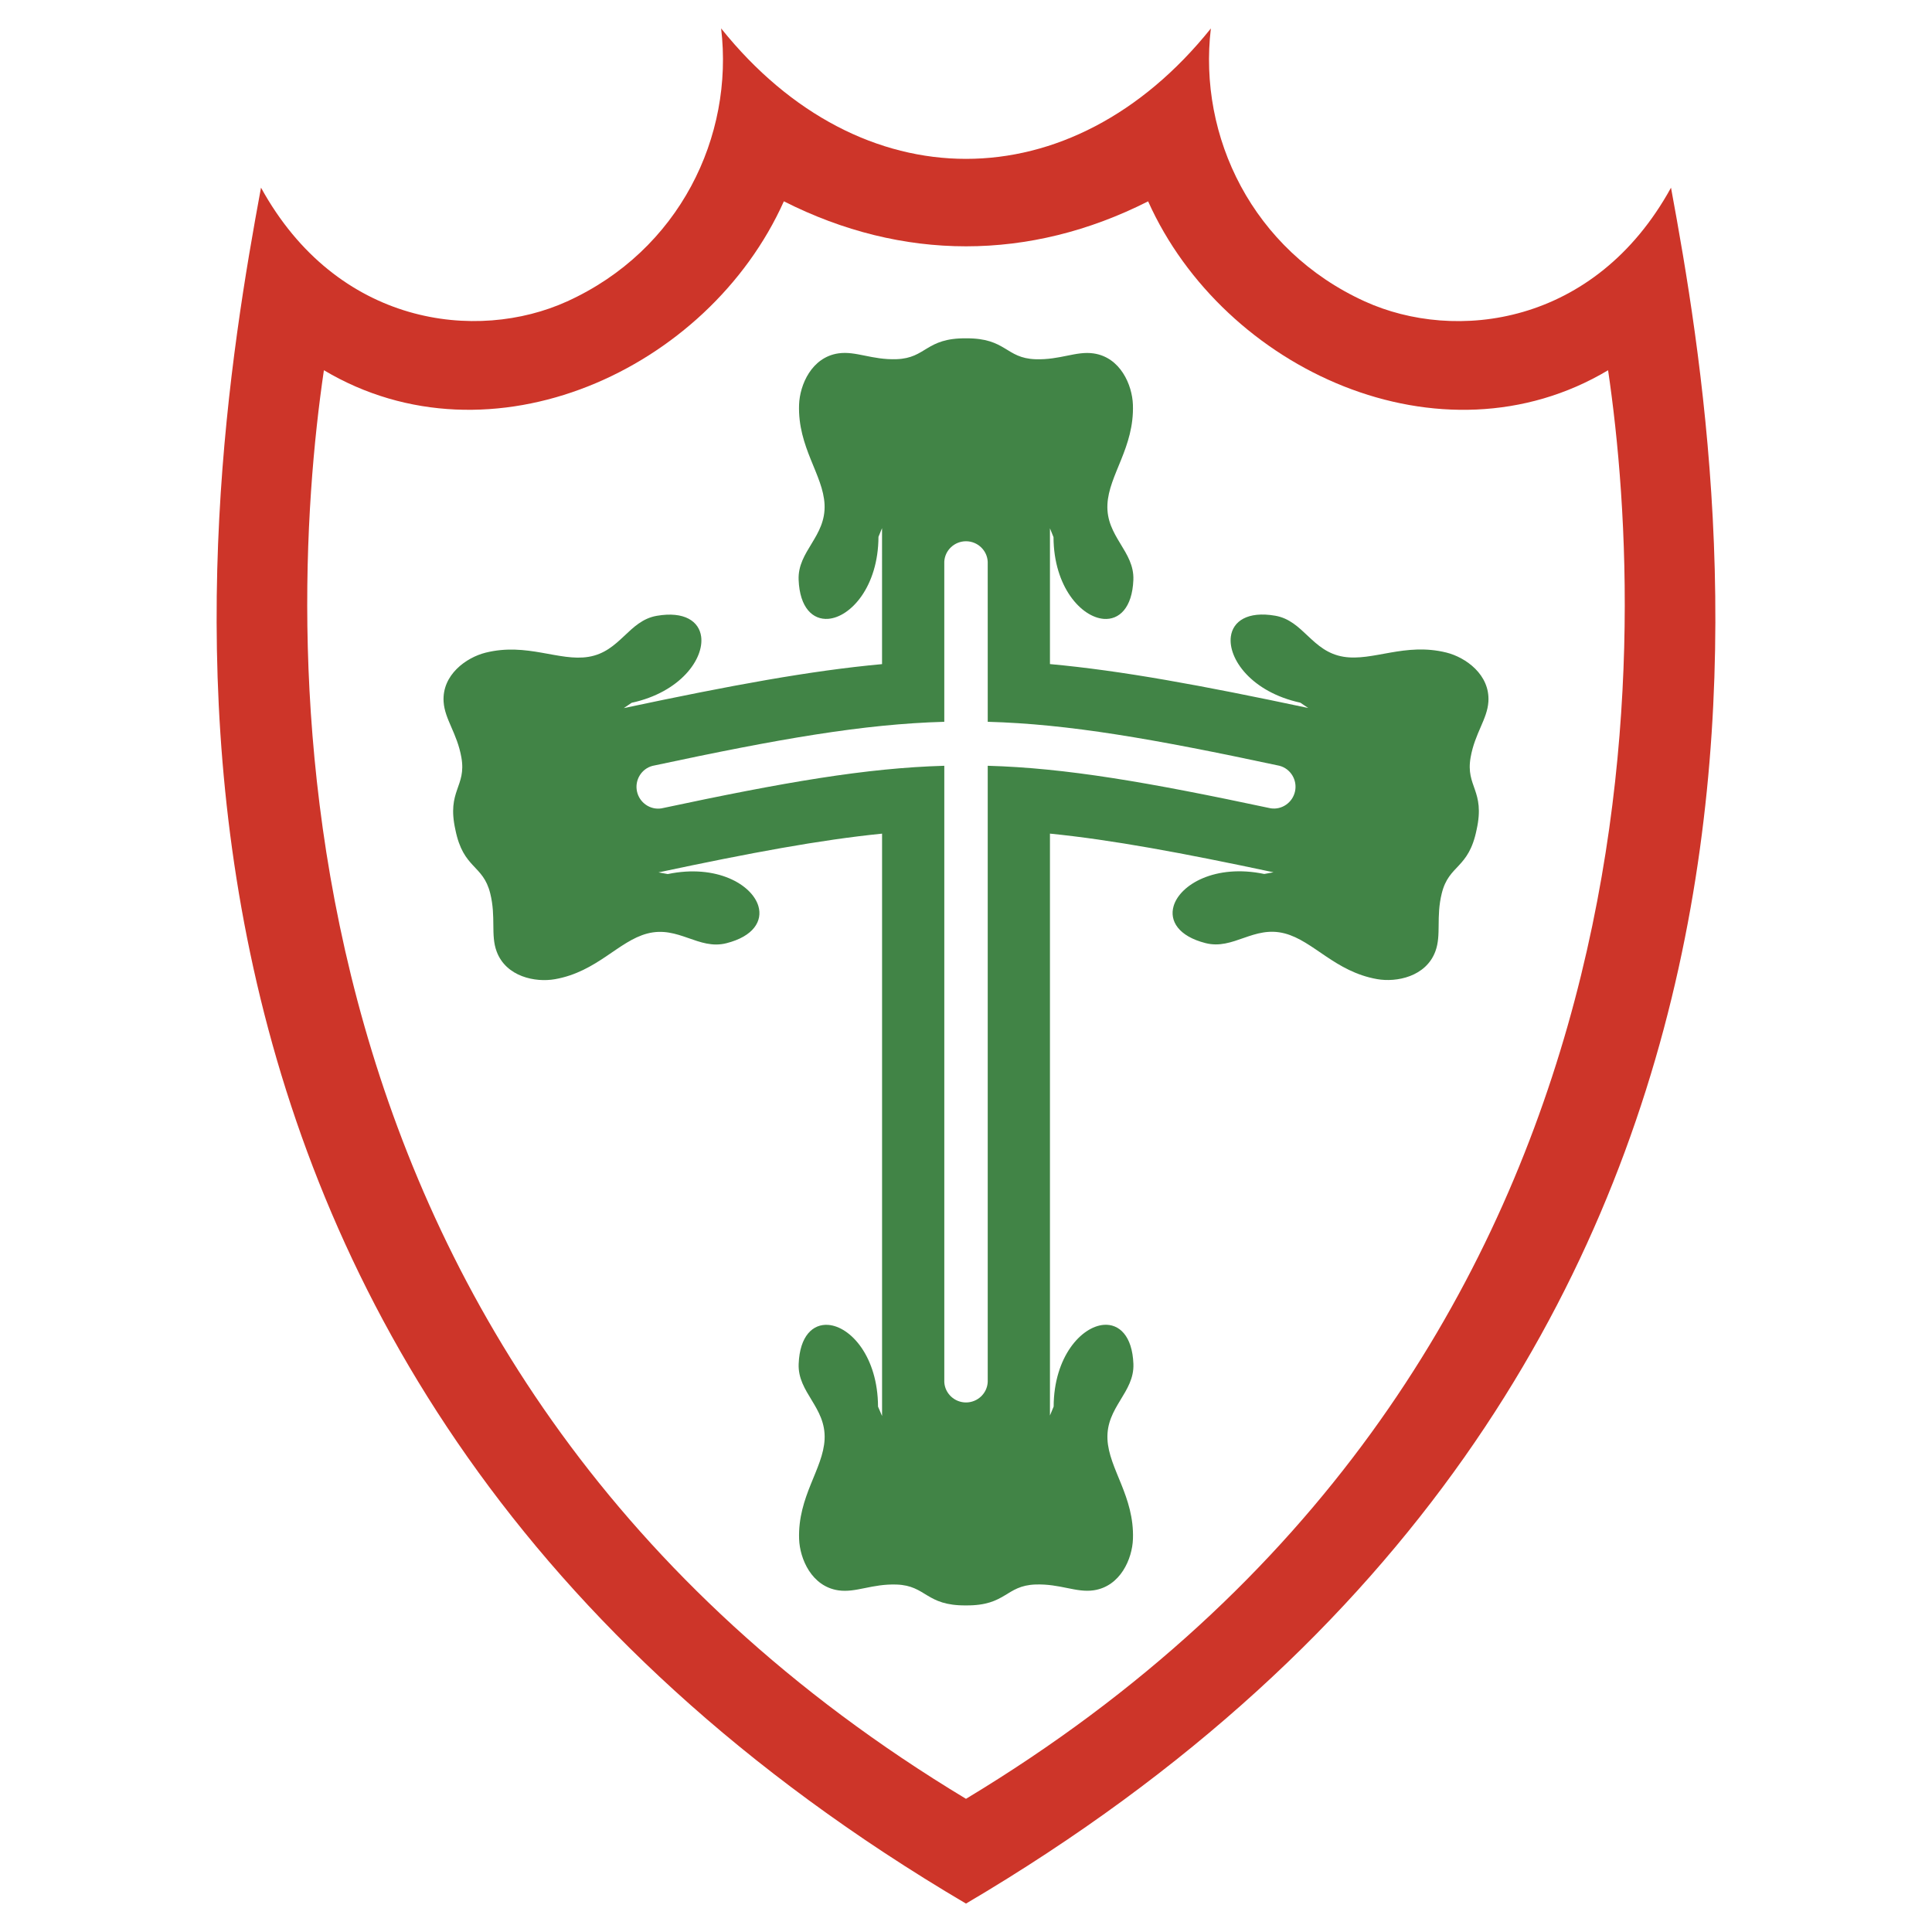 <svg xmlns="http://www.w3.org/2000/svg" width="2500" height="2500" viewBox="0 0 192.756 192.756"><g fill-rule="evenodd" clip-rule="evenodd"><path fill="#fff" d="M0 0h192.756v192.756H0V0z"/><path d="M96.377 189.922C6.588 137.002 20.049 51.094 26.04 18.722c7.59 13.814 21.544 15.439 30.547 11.346 11.215-5.1 16.643-16.461 15.36-27.233 13.908 17.354 34.957 17.352 48.861.004-1.283 10.771 4.146 22.133 15.359 27.233 9.004 4.094 22.957 2.468 30.549-11.346 5.991 32.372 19.452 118.28-70.339 171.196z" fill="#cd3529"/><path d="M96.377 179.469C25.704 136.869 28.34 63.93 32.316 36.937c16.64 9.921 38.347-.014 45.89-16.852 11.82 5.985 24.522 5.989 36.342.003 7.545 16.838 29.252 26.772 45.891 16.852 3.977 26.994 6.612 99.933-64.062 142.529z" fill="#fff"/><path d="M104.754 141.225V83.17c6.191.622 13.107 1.907 22.305 3.858l-.922.168c-4.879-1.017-8.414 1.058-9.045 3.204-.432 1.468.475 3.006 3.193 3.696 2.779.705 4.785-1.78 7.891-.968 2.879.752 5.01 3.813 9.209 4.557 1.947.346 4.885-.238 5.824-2.771.611-1.653.045-3.411.639-5.795.725-2.909 2.676-2.393 3.475-6.347.873-3.938-1.121-4.261-.598-7.213.428-2.419 1.66-3.795 1.773-5.554.172-2.695-2.273-4.423-4.193-4.9-4.139-1.028-7.332.9-10.268.418-3.166-.521-3.986-3.607-6.812-4.094-2.764-.476-4.221.561-4.422 2.077-.297 2.217 2.061 5.545 6.932 6.6l.787.531c-10.703-2.27-18.635-3.73-25.768-4.382V52.712l.355.88c.02 4.983 2.785 7.983 5.016 8.154 1.525.117 2.842-1.091 2.951-3.893.111-2.866-2.736-4.311-2.588-7.516.137-2.972 2.688-5.694 2.543-9.956-.068-1.978-1.248-4.729-3.922-5.12-1.744-.256-3.346.664-5.801.58-2.996-.103-2.896-2.12-6.931-2.085-4.033-.04-3.934 1.977-6.93 2.08-2.456.085-4.057-.835-5.802-.58-2.672.391-3.853 3.143-3.921 5.12-.146 4.262 2.405 6.984 2.543 9.956.149 3.206-2.699 4.65-2.587 7.516.109 2.803 1.425 4.01 2.951 3.894 2.23-.17 4.995-3.199 5.015-8.182l.356-.867V66.26c-7.134.653-15.064 2.116-25.768 4.388l.787-.531c4.871-1.055 7.23-4.383 6.933-6.601-.204-1.517-1.658-2.553-4.422-2.077-2.826.487-3.646 3.573-6.813 4.094-2.936.483-6.129-1.446-10.267-.417-1.92.477-4.366 2.204-4.193 4.899.113 1.76 1.346 3.135 1.773 5.554.522 2.953-1.471 3.275-.599 7.213.8 3.954 2.752 3.438 3.476 6.347.593 2.384.026 4.142.639 5.795.939 2.534 3.875 3.116 5.823 2.77 4.199-.742 6.332-3.803 9.21-4.556 3.105-.812 5.11 1.673 7.89.968 2.719-.689 3.626-2.228 3.195-3.696-.631-2.147-4.167-4.221-9.046-3.204l-.921-.168c9.196-1.954 16.113-3.242 22.305-3.865v58.105l-.403-.939c-.02-4.984-2.737-7.984-4.967-8.154-1.526-.117-2.842 1.092-2.951 3.893-.111 2.867 2.736 4.311 2.587 7.518-.138 2.971-2.688 5.693-2.543 9.955.068 1.977 1.249 4.729 3.921 5.119 1.745.256 3.346-.664 5.802-.58 2.996.104 2.897 2.121 6.93 2.082 4.035.033 3.935-1.982 6.931-2.086 2.455-.084 4.057.834 5.801.58 2.674-.393 3.854-3.143 3.922-5.121.145-4.262-2.406-6.984-2.543-9.955-.148-3.207 2.699-4.65 2.588-7.516-.109-2.803-1.426-4.01-2.951-3.895-2.23.172-4.986 3.17-5.006 8.154l-.368.892z" fill="#418446"/><path d="M98.545 56.061c-.047-1.146-1.008-2.06-2.167-2.06-1.15 0-2.106.898-2.166 2.031v15.982c-8.049.224-16.449 1.688-29.097 4.394-1.111.283-1.805 1.414-1.564 2.548.24 1.125 1.317 1.874 2.438 1.697 12.251-2.612 20.411-4.028 28.224-4.251v61.491c.06 1.133 1.016 2.031 2.166 2.031 1.16 0 2.121-.914 2.167-2.061V76.401c7.812.22 15.971 1.635 28.225 4.243 1.119.177 2.197-.57 2.436-1.697.242-1.134-.453-2.264-1.564-2.548-12.648-2.703-21.047-4.165-29.096-4.386-.002-5.317-.002-10.635-.002-15.952z" fill="#fff"/></g></svg>